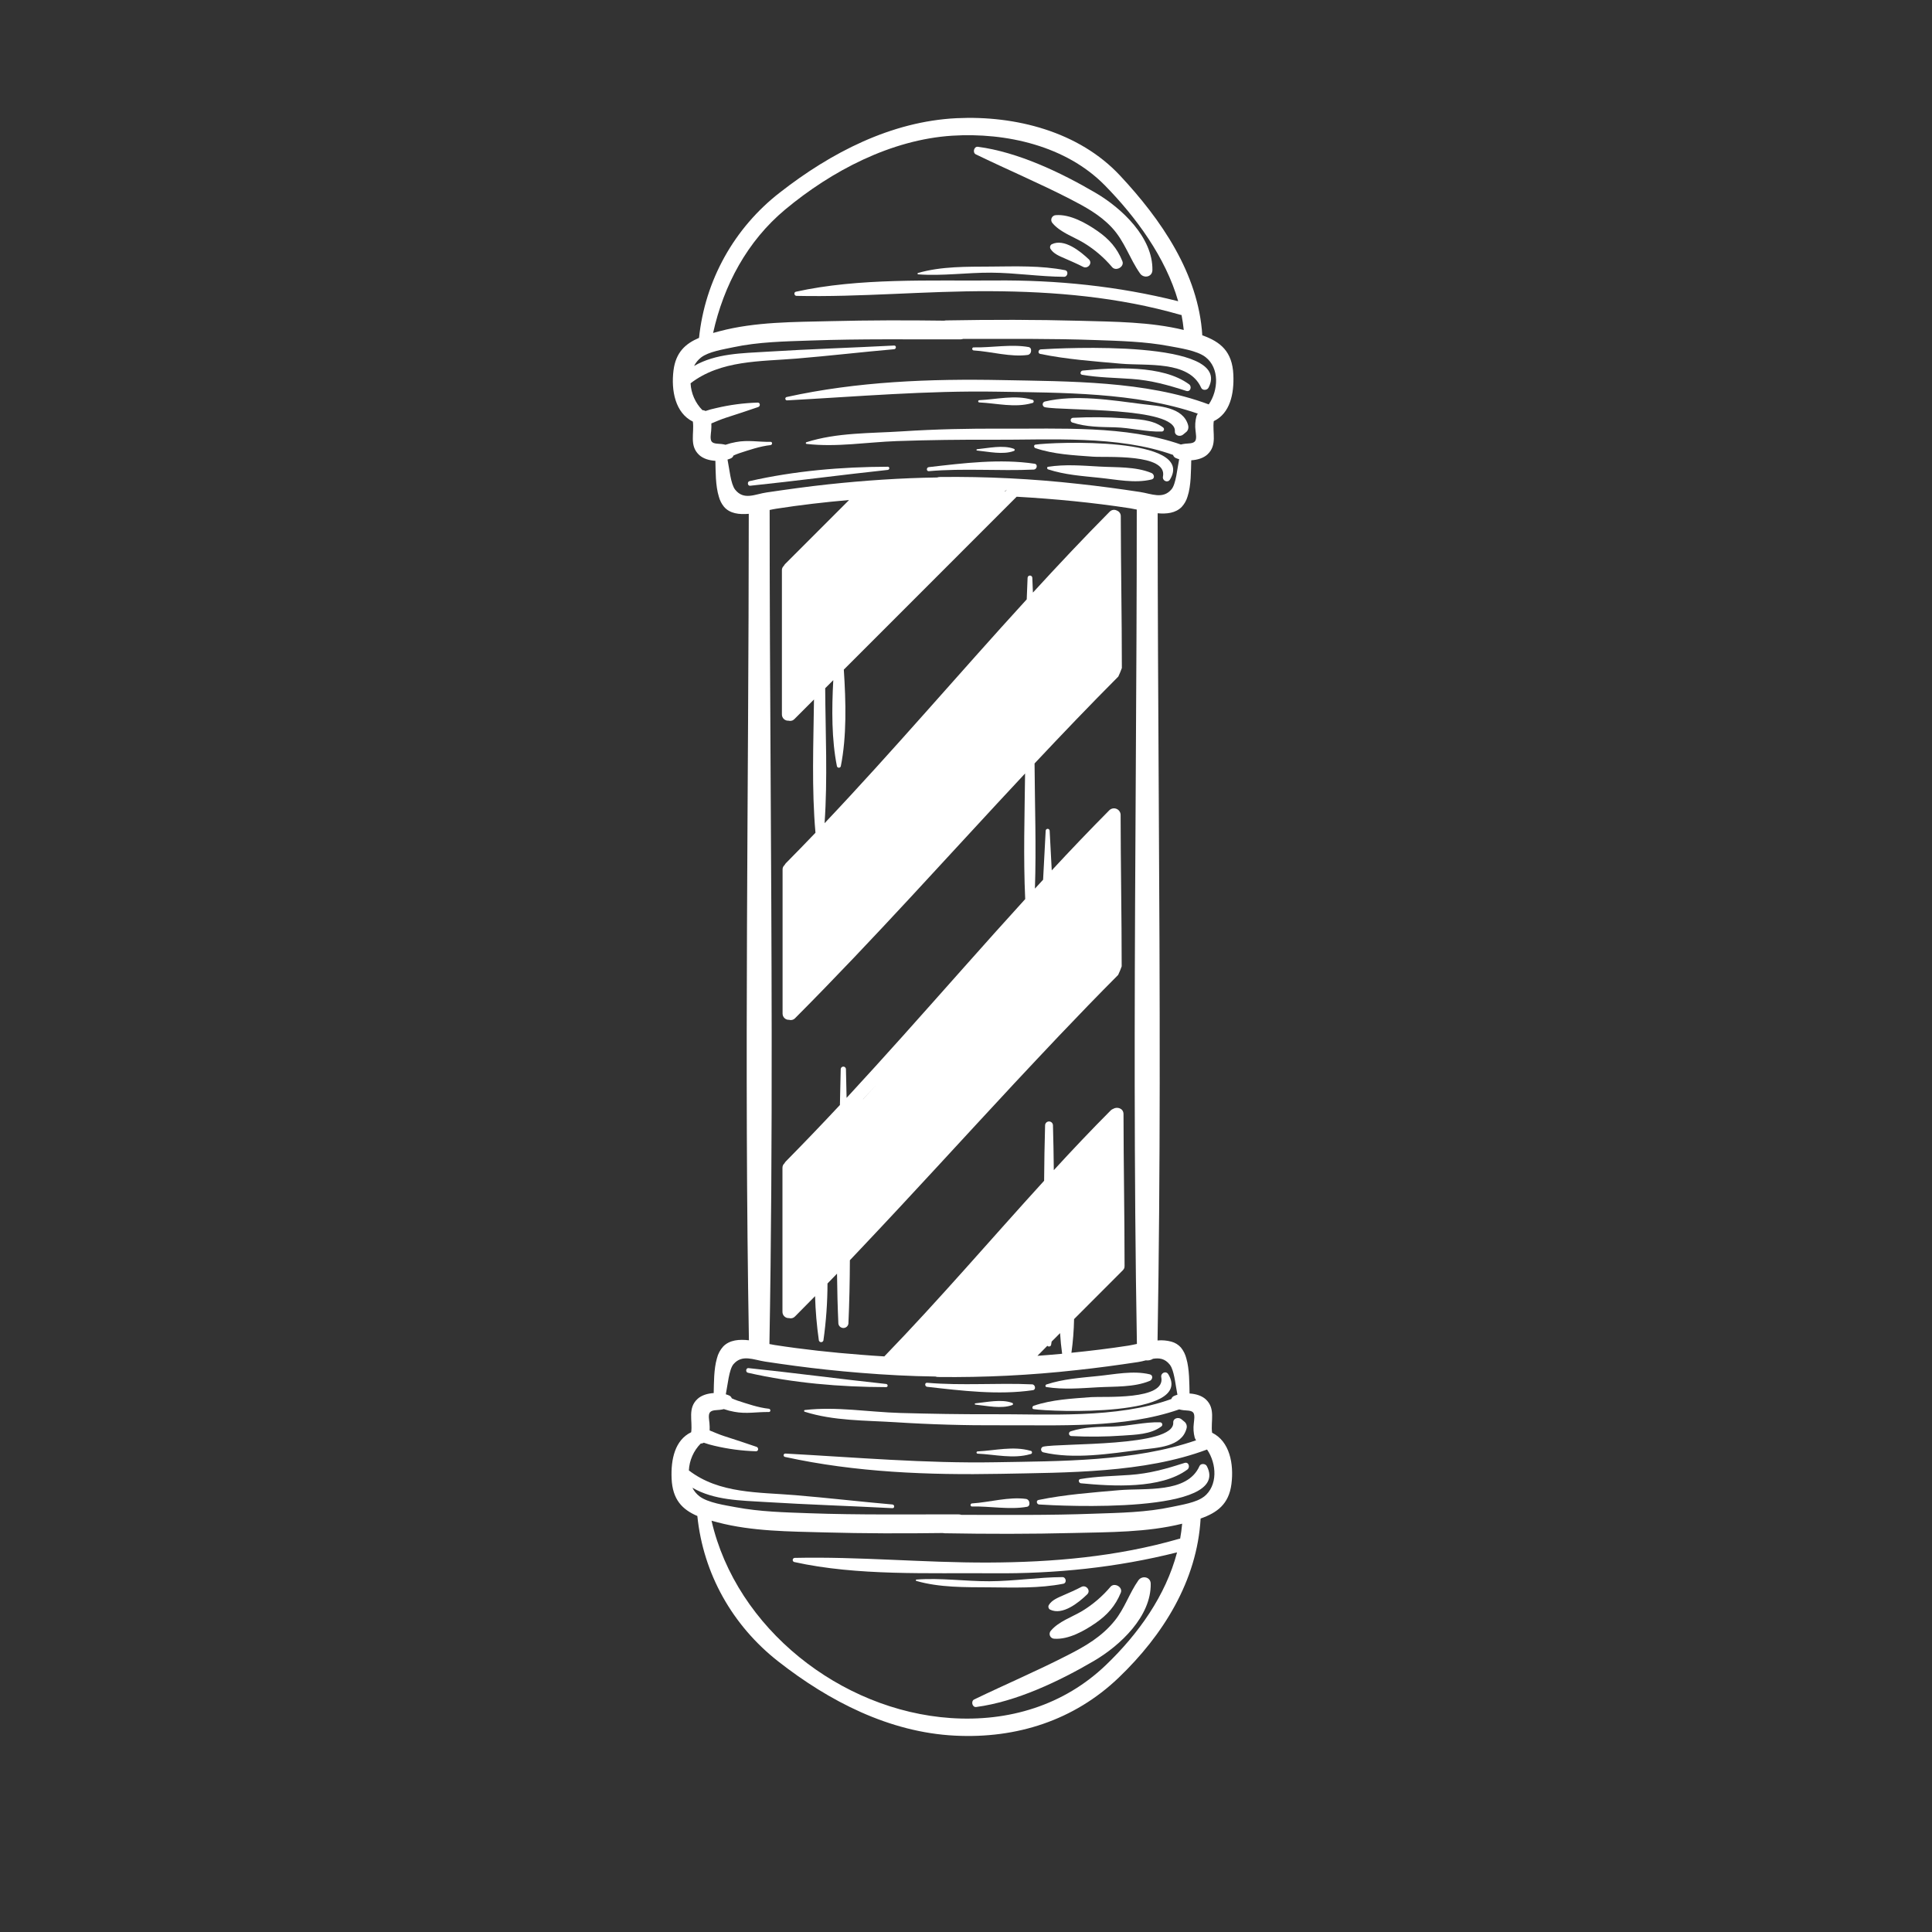 <svg xmlns="http://www.w3.org/2000/svg" xmlns:xlink="http://www.w3.org/1999/xlink" width="1080" zoomAndPan="magnify" viewBox="0 0 810 810" height="1080" preserveAspectRatio="xMidYMid meet" version="1.0"><rect x="0" y="0" width="810" height="810" fill="#333333" stroke="none"/><defs><clipPath id="a1c555a0ec"><path d="M 281.082 49 L 517.332 49 L 517.332 728 L 281.082 728 Z M 281.082 49 " clip-rule="nonzero"/></clipPath></defs><path fill="#ffffff" d="M 409.121 64.715 C 422.258 71.09 435.625 76.754 448.613 83.422 C 454.984 86.711 461.137 90.043 466.113 95.363 C 471.547 101.168 473.535 108.363 477.988 114.672 C 479.527 116.844 483.094 116.164 483.152 113.254 C 483.398 99.582 470.312 87.289 459.383 80.883 C 444.789 72.328 426.809 63.746 409.98 61.539 C 408.316 61.34 407.672 64.016 409.121 64.715 Z M 409.121 64.715 " fill-opacity="1" fill-rule="nonzero"/><path fill="#ffffff" d="M 460.109 96.836 C 455.352 93.527 448.676 89.754 442.691 90.199 C 442.297 90.211 441.938 90.324 441.613 90.547 C 441.285 90.77 441.047 91.062 440.895 91.426 C 440.742 91.789 440.699 92.168 440.77 92.555 C 440.836 92.941 441.008 93.281 441.277 93.57 C 444.57 97.457 450.035 99.234 454.332 101.797 C 458.859 104.551 462.832 107.945 466.258 111.988 C 467.863 113.879 471.523 111.867 470.555 109.48 C 468.352 103.984 464.969 100.211 460.109 96.836 Z M 460.109 96.836 " fill-opacity="1" fill-rule="nonzero"/><path fill="#ffffff" d="M 440.93 102.414 C 440.77 102.508 440.637 102.629 440.527 102.777 C 440.414 102.926 440.336 103.09 440.289 103.266 C 440.242 103.445 440.23 103.625 440.254 103.809 C 440.277 103.992 440.336 104.164 440.426 104.324 C 441.688 106.406 444.242 107.398 446.387 108.332 C 448.98 109.461 451.586 110.598 454.098 111.875 C 456.047 112.895 458.207 110.367 456.512 108.738 C 452.98 105.402 446.168 99.816 440.93 102.414 Z M 440.93 102.414 " fill-opacity="1" fill-rule="nonzero"/><path fill="#ffffff" d="M 429.305 133.816 C 429.266 133.816 429.246 133.836 429.246 133.875 C 429.246 133.91 429.266 133.93 429.305 133.93 C 429.34 133.93 429.359 133.91 429.359 133.875 C 429.359 133.836 429.34 133.816 429.305 133.816 Z M 429.305 133.816 " fill-opacity="1" fill-rule="nonzero"/><path fill="#ffffff" d="M 436.094 148.375 C 447.152 150.652 458.652 151.484 469.891 152.473 C 480.812 153.445 498.488 151.059 503.594 162.57 C 504.129 163.789 506.094 163.676 506.664 162.57 C 517.344 142.18 444.836 145.91 436.355 146.477 C 435.328 146.547 434.969 148.141 436.094 148.375 Z M 436.094 148.375 " fill-opacity="1" fill-rule="nonzero"/><path fill="#ffffff" d="M 498.516 161.113 C 487.32 152.879 466.984 154.125 453.906 155.363 C 452.98 155.449 452.582 156.949 453.668 157.133 C 460.543 158.316 467.504 158.371 474.449 158.867 C 482.668 159.449 489.621 161.402 497.355 163.895 C 499.105 164.461 499.82 162.047 498.516 161.113 Z M 498.516 161.113 " fill-opacity="1" fill-rule="nonzero"/><path fill="#ffffff" d="M 438.055 170.719 C 445.695 172.348 493.141 170.453 492.574 180.789 C 492.469 182.688 494.785 183.246 496.016 182.207 L 497.434 181.035 C 497.789 180.684 498.031 180.262 498.156 179.777 C 498.281 179.293 498.277 178.809 498.141 178.324 C 496.059 170.535 485.723 170.281 479.102 169.438 C 466.086 167.773 450.918 165.297 438.031 168.348 C 437.77 168.426 437.555 168.574 437.387 168.797 C 437.223 169.02 437.145 169.266 437.145 169.543 C 437.148 169.82 437.234 170.066 437.402 170.285 C 437.57 170.504 437.789 170.648 438.055 170.719 Z M 438.055 170.719 " fill-opacity="1" fill-rule="nonzero"/><path fill="#ffffff" d="M 471.391 175.367 C 464.219 174.855 457.043 174.789 449.863 175.168 C 449.617 175.172 449.398 175.258 449.211 175.422 C 449.027 175.59 448.914 175.797 448.883 176.043 C 448.848 176.289 448.898 176.52 449.035 176.727 C 449.168 176.938 449.355 177.078 449.598 177.148 C 455.43 179.039 461.266 179.012 467.348 179.152 C 473.973 179.309 480.582 181.137 487.086 180.93 C 487.297 180.926 487.484 180.855 487.648 180.727 C 487.816 180.598 487.926 180.43 487.98 180.227 C 488.035 180.023 488.023 179.824 487.949 179.629 C 487.875 179.434 487.746 179.281 487.57 179.168 C 483.152 175.832 476.777 175.746 471.391 175.367 Z M 471.391 175.367 " fill-opacity="1" fill-rule="nonzero"/><path fill="#ffffff" d="M 434.074 187.871 C 441.828 190.496 450.09 190.863 458.219 191.461 C 463.844 191.871 489.539 190.043 487.578 199.809 C 487.23 201.551 489.539 202.641 490.523 201.047 C 501.484 182.914 441.324 185.285 434.074 186.418 C 433.316 186.547 433.445 187.656 434.074 187.871 Z M 434.074 187.871 " fill-opacity="1" fill-rule="nonzero"/><path fill="#ffffff" d="M 482.77 198.309 C 476.098 195.539 468.125 196.012 460.973 195.609 C 453.695 195.207 446.637 194.582 439.406 195.707 C 438.828 195.801 438.934 196.629 439.406 196.785 C 446.488 199.094 453.625 199.547 460.973 200.324 C 468.055 201.031 475.758 202.738 482.77 201.031 C 484.297 200.68 483.949 198.797 482.77 198.309 Z M 482.77 198.309 " fill-opacity="1" fill-rule="nonzero"/><path fill="#ffffff" d="M 384.93 115.023 C 395.062 115.781 405.348 114.258 415.523 114.316 C 425.699 114.371 435.895 115.988 446.121 116.051 C 447.676 116.051 448.102 113.578 446.496 113.27 C 436.32 111.285 425.848 111.684 415.523 111.762 C 405.355 111.84 394.68 111.617 384.852 114.457 C 384.715 114.52 384.656 114.621 384.676 114.77 C 384.695 114.918 384.781 115.004 384.93 115.023 Z M 384.93 115.023 " fill-opacity="1" fill-rule="nonzero"/><path fill="#ffffff" d="M 372.203 195.68 C 352.699 195.738 333.305 197.395 314.25 201.711 C 313.188 201.953 313.395 203.766 314.512 203.652 C 333.766 201.648 352.965 199.07 372.203 197.012 C 373.039 196.918 373.082 195.672 372.203 195.68 Z M 372.203 195.68 " fill-opacity="1" fill-rule="nonzero"/><path fill="#ffffff" d="M 389.418 197.535 C 404.133 196.262 418.773 197.535 433.43 196.875 C 434.754 196.812 435.223 194.645 433.762 194.426 C 419.289 192.254 403.855 194.18 389.418 195.844 C 388.348 195.941 388.312 197.629 389.418 197.535 Z M 389.418 197.535 " fill-opacity="1" fill-rule="nonzero"/><path fill="#ffffff" d="M 409.648 188.891 C 414.336 189.344 420.551 190.773 425.074 189.066 C 425.297 188.996 425.41 188.848 425.41 188.613 C 425.41 188.379 425.297 188.23 425.074 188.16 C 420.543 186.453 414.336 187.883 409.648 188.336 C 409.57 188.336 409.504 188.363 409.453 188.418 C 409.398 188.473 409.371 188.535 409.371 188.613 C 409.371 188.691 409.398 188.754 409.453 188.809 C 409.504 188.863 409.57 188.891 409.648 188.891 Z M 409.648 188.891 " fill-opacity="1" fill-rule="nonzero"/><path fill="#ffffff" d="M 410.59 168.723 C 417.84 169.07 425.508 171.059 432.672 169 C 432.867 169 433.035 168.93 433.176 168.793 C 433.312 168.656 433.383 168.488 433.383 168.293 C 433.383 168.098 433.312 167.93 433.176 167.793 C 433.035 167.652 432.867 167.582 432.672 167.582 C 425.516 165.461 417.852 167.457 410.59 167.773 C 410.457 167.773 410.348 167.82 410.254 167.914 C 410.16 168.008 410.113 168.117 410.113 168.25 C 410.113 168.379 410.16 168.492 410.254 168.586 C 410.348 168.676 410.457 168.723 410.59 168.723 Z M 410.59 168.723 " fill-opacity="1" fill-rule="nonzero"/><path fill="#ffffff" d="M 408.23 146.922 C 415.496 147.363 423.75 149.832 431.008 148.793 C 431.383 148.688 431.688 148.48 431.922 148.172 C 432.156 147.863 432.273 147.516 432.277 147.129 C 432.277 146.988 432.277 146.844 432.277 146.711 C 432.273 146.438 432.188 146.188 432.023 145.969 C 431.855 145.75 431.641 145.605 431.379 145.527 C 423.992 144.176 415.68 145.816 408.215 145.641 C 407.395 145.621 407.41 146.875 408.23 146.922 Z M 408.23 146.922 " fill-opacity="1" fill-rule="nonzero"/><g clip-path="url(#a1c555a0ec)"><path fill="#ffffff" d="M 508.176 600.672 C 507.516 595.785 509.762 590.586 505.512 586.664 C 503.863 585.148 501.312 584.379 498.727 584.23 C 498.613 580.117 498.727 574.098 497.363 569.48 C 496.934 567.805 496.18 566.293 495.098 564.949 C 494.016 563.75 492.699 562.938 491.145 562.504 C 489.227 561.984 487.281 561.812 485.305 561.996 C 485.926 526.148 486.168 490.285 486.211 454.371 C 486.293 374.645 485.375 294.863 485.352 215.188 C 489.191 215.535 492.887 215.117 495.43 212.539 C 496.578 211.289 497.395 209.848 497.871 208.219 C 499.43 203.547 499.289 197.301 499.438 192.977 C 502.02 192.828 504.562 192.055 506.211 190.539 C 510.461 186.629 508.23 181.449 508.875 176.57 C 515.699 173.285 517.441 165.191 517.09 157.105 C 516.656 147.332 511.691 143.289 504.066 140.578 C 502.488 114.719 486.785 92.012 469.551 73.574 C 452.316 55.137 425.707 48.375 401.078 49.551 C 373.648 50.883 348.352 64.008 326.996 80.691 C 324.629 82.52 322.363 84.465 320.195 86.523 C 318.027 88.582 315.969 90.746 314.02 93.016 C 312.07 95.281 310.238 97.641 308.527 100.094 C 306.816 102.547 305.234 105.082 303.781 107.695 C 302.328 110.309 301.008 112.988 299.828 115.734 C 298.645 118.48 297.602 121.277 296.703 124.129 C 295.805 126.984 295.051 129.871 294.445 132.801 C 293.836 135.73 293.379 138.68 293.07 141.656 C 287.371 144.078 283.328 147.723 282.371 155.285 C 281.305 163.781 283.129 173.141 290.488 176.762 C 291.145 181.652 288.902 186.852 293.148 190.766 C 294.801 192.289 297.348 193.059 299.934 193.207 C 300.047 197.414 299.934 203.602 301.391 208.254 C 301.812 209.828 302.535 211.242 303.566 212.504 C 306.027 215.336 309.902 215.773 313.926 215.422 C 313.883 330.836 311.961 446.496 313.988 561.918 C 309.91 561.449 305.922 561.762 303.23 564.496 C 301.926 565.941 301.035 567.609 300.57 569.5 C 299.238 574.09 299.336 579.945 299.223 584.051 C 296.641 584.199 294.098 584.973 292.449 586.496 C 288.199 590.402 290.43 595.586 289.785 600.465 C 282.961 603.75 281.219 611.836 281.574 619.93 C 281.961 628.711 286.02 632.859 292.363 635.586 C 294.84 659.793 307.055 681.504 326.293 696.57 C 347.641 713.293 372.934 726.309 400.371 727.676 C 426.266 728.992 450.34 721.238 468.988 703.391 C 487.641 685.539 501.887 662.762 503.367 636.648 C 510.219 634.234 515.211 630.68 516.289 622.176 C 517.363 613.672 515.531 604.289 508.176 600.672 Z M 329.191 87.844 C 348.691 71.605 373.656 58.516 399.238 56.891 C 421.84 55.477 446.941 61.141 463.203 77.703 C 476.191 90.922 488.695 107.895 493.957 126.289 C 468.734 119.973 443.125 117.355 417.109 117.586 C 390.062 117.82 360.168 116.434 333.68 122.309 C 332.688 122.531 332.973 124.023 333.914 124.047 C 360.82 124.641 388.066 121.965 415.078 122.082 C 442.09 122.203 468.953 124.527 494.918 131.996 C 495.066 132.039 495.219 132.066 495.371 132.082 C 495.777 134.156 496.082 136.238 496.293 138.34 C 482.246 134.922 467.262 134.895 452.953 134.496 C 434.238 133.988 415.488 134 396.773 134.332 C 396.477 134.336 396.18 134.371 395.891 134.441 C 380.121 134.227 364.34 134.254 348.57 134.637 C 333.078 135.02 316.707 134.863 301.605 138.887 C 300.703 139.125 299.828 139.367 298.969 139.594 C 303.383 119.633 313.266 101.109 329.191 87.844 Z M 308.219 205.289 C 306.32 202.902 305.824 196.559 305.016 192.672 C 305.5 192.535 305.973 192.367 306.434 192.16 C 306.957 191.922 307.316 191.531 307.508 190.984 C 308.289 190.625 309.082 190.309 309.895 190.031 C 314.016 188.684 318.746 187.062 323.031 186.617 C 323.895 186.523 323.938 185.199 323.031 185.242 C 318.129 185.348 313.555 184.387 308.598 185.328 C 307.098 185.59 305.629 185.969 304.188 186.469 C 303.625 186.328 303.051 186.223 302.473 186.156 C 301.305 186.008 299.195 186.156 298.395 185.164 C 297.598 184.172 298.051 181.871 298.156 180.625 C 298.25 179.594 298.277 178.555 298.242 177.52 C 300.258 176.703 302.27 175.805 304.301 175.152 C 308.859 173.695 313.379 172.199 317.895 170.645 C 318.859 170.309 318.766 168.746 317.648 168.789 C 311.754 168.969 305.938 169.738 300.203 171.098 C 298.711 171.41 297.242 171.816 295.797 172.309 C 295.387 172.082 294.949 171.961 294.48 171.945 C 292.992 170.438 291.824 168.715 290.969 166.777 C 290.117 164.84 289.633 162.816 289.523 160.703 C 302.184 150.938 318.801 151.59 334.062 150.328 C 347.676 149.203 361.242 147.602 374.859 146.414 C 375.836 146.328 375.859 144.812 374.859 144.871 C 357.16 145.797 339.5 146.344 321.824 147.441 C 311.105 148.098 300.137 148.148 290.988 153.43 C 291.707 152.039 292.68 150.859 293.906 149.891 C 297.07 147.418 303.305 146.477 307.359 145.598 C 317.98 143.32 329.082 143.133 339.93 142.766 C 360.812 142.016 381.707 142.336 402.582 142.285 C 402.988 142.281 403.387 142.219 403.777 142.094 C 422.328 142.094 440.871 141.902 459.422 142.574 C 469.641 142.941 480.027 143.184 490.098 145.082 C 494.551 145.926 501.887 146.949 505.441 149.727 C 511.316 154.316 510.859 163.582 506.777 169.551 C 480.348 159.641 448.012 159.914 420.176 159.355 C 390.027 158.754 359.383 159.93 329.863 166.438 C 329.668 166.465 329.508 166.555 329.391 166.711 C 329.27 166.867 329.223 167.047 329.25 167.242 C 329.277 167.438 329.367 167.594 329.523 167.715 C 329.684 167.832 329.859 167.879 330.055 167.852 C 359.402 166.273 388.641 163.703 418.078 164.215 C 445.086 164.672 476.211 164.426 502.184 173.418 C 501.922 173.777 501.727 174.164 501.598 174.586 C 501.094 176.535 500.973 178.504 501.227 180.5 C 501.32 181.676 501.859 184.039 500.98 185.039 C 500.102 186.035 498.148 185.875 496.902 186.035 C 496.285 186.102 495.68 186.215 495.082 186.367 C 471.957 178.289 444.426 179.855 420.418 179.715 C 406.324 179.629 392.242 179.934 378.18 180.848 C 364.832 181.711 350.906 181.312 338.062 185.406 C 337.883 185.477 337.809 185.609 337.836 185.797 C 337.859 185.988 337.969 186.094 338.16 186.113 C 350.707 187.578 363.48 185.363 376.07 184.926 C 389.434 184.457 402.828 184.301 416.188 184.359 C 440.031 184.473 468.832 182.418 491.816 190.73 C 491.996 191.336 492.375 191.77 492.949 192.027 C 493.41 192.227 493.883 192.395 494.367 192.535 C 493.582 196.395 493.035 202.93 491.16 205.148 C 487.535 209.438 482.816 207.008 477.918 206.258 C 469.359 204.957 460.781 203.793 452.172 202.875 C 432.852 200.715 413.469 199.754 394.027 199.984 C 393.641 199.992 393.262 200.059 392.895 200.184 C 377.637 200.402 362.371 201.445 347.219 203.066 C 338.605 203.984 330.039 205.188 321.48 206.449 C 316.594 207.137 311.898 209.906 308.219 205.289 Z M 439.109 564.227 C 439.348 564.492 439.645 564.586 439.992 564.508 C 440.344 564.434 440.57 564.223 440.676 563.879 C 440.758 563.398 440.824 562.918 440.902 562.465 L 444.441 558.922 C 444.625 561.875 444.91 564.773 445.305 567.574 C 441.855 567.898 438.402 568.184 434.953 568.434 Z M 450.312 553.039 C 457.121 546.223 463.934 539.402 470.746 532.574 L 470.781 532.535 C 470.914 532.402 471.031 532.258 471.129 532.102 C 471.203 531.98 471.266 531.852 471.32 531.719 C 471.367 531.605 471.402 531.484 471.434 531.367 C 471.438 531.328 471.438 531.293 471.434 531.258 C 471.465 531.094 471.484 530.926 471.48 530.758 C 471.48 530.758 471.48 530.699 471.48 530.672 C 471.48 509.48 471.062 488.293 471.035 467.102 C 471.035 464.625 468.332 463.887 466.715 464.887 C 466.297 465.035 465.934 465.27 465.625 465.594 C 457.527 473.723 449.602 482.09 441.812 490.59 C 441.742 484.328 441.645 478.07 441.461 471.816 C 441.461 471.598 441.418 471.391 441.332 471.188 C 441.25 470.988 441.129 470.809 440.977 470.656 C 440.82 470.5 440.641 470.383 440.441 470.301 C 440.238 470.215 440.027 470.176 439.809 470.176 C 439.594 470.176 439.383 470.215 439.18 470.301 C 438.98 470.383 438.801 470.5 438.645 470.656 C 438.492 470.809 438.371 470.988 438.289 471.188 C 438.203 471.391 438.16 471.598 438.16 471.816 C 437.934 479.555 437.812 487.297 437.75 495.043 C 415.391 519.57 393.852 544.824 370.754 568.68 C 367.426 568.48 364.113 568.25 360.789 567.973 C 348.754 567.051 336.789 565.754 324.812 563.906 C 324.105 563.793 323.363 563.652 322.582 563.488 C 323.355 520.453 323.566 477.391 323.531 434.312 C 323.469 360.801 322.684 287.27 322.676 213.812 C 323.695 213.594 324.656 213.395 325.508 213.27 C 335.656 211.695 345.816 210.52 355.988 209.637 L 329.184 236.441 C 328.957 236.672 328.773 236.93 328.637 237.223 C 328.043 237.758 327.77 238.426 327.816 239.227 L 327.816 299.496 C 327.809 299.859 327.875 300.211 328.012 300.547 C 328.152 300.883 328.352 301.176 328.613 301.43 C 328.879 301.68 329.18 301.871 329.52 301.996 C 329.863 302.121 330.215 302.172 330.578 302.152 C 331.031 302.281 331.484 302.281 331.938 302.152 C 332.391 302.027 332.777 301.789 333.098 301.441 L 341.27 293.258 C 341.043 311.832 340.258 330.688 341.891 349.137 C 337.789 353.43 333.656 357.676 329.496 361.883 C 329.27 362.109 329.09 362.367 328.957 362.656 C 328.355 363.18 328.07 363.84 328.098 364.637 L 328.098 424.914 C 328.09 425.277 328.156 425.629 328.293 425.965 C 328.434 426.301 328.633 426.594 328.895 426.844 C 329.156 427.098 329.457 427.285 329.797 427.41 C 330.141 427.535 330.492 427.586 330.855 427.562 C 331.309 427.695 331.762 427.695 332.215 427.566 C 332.668 427.441 333.055 427.203 333.375 426.855 C 366.496 393.625 397.73 358.562 429.77 324.285 C 429.578 341.797 429.012 359.469 429.82 376.949 C 412.551 395.906 395.656 415.223 378.551 434.305 C 370.742 443.027 362.871 451.688 354.934 460.289 C 354.836 456.254 354.746 452.219 354.664 448.188 C 354.645 447.902 354.527 447.664 354.316 447.469 C 354.105 447.277 353.859 447.18 353.57 447.18 C 353.285 447.18 353.039 447.277 352.828 447.469 C 352.617 447.664 352.5 447.902 352.477 448.188 C 352.387 453.211 352.273 458.242 352.137 463.277 C 344.684 471.266 337.121 479.152 329.445 486.941 C 329.223 487.168 329.043 487.422 328.906 487.707 C 328.309 488.234 328.023 488.898 328.051 489.695 L 328.051 549.965 C 328.043 550.328 328.109 550.68 328.246 551.016 C 328.387 551.352 328.586 551.645 328.848 551.895 C 329.109 552.148 329.41 552.336 329.75 552.465 C 330.09 552.59 330.441 552.641 330.805 552.621 C 331.258 552.754 331.715 552.754 332.168 552.629 C 332.625 552.5 333.012 552.262 333.332 551.914 C 336.164 549.082 338.961 546.25 341.723 543.418 C 341.898 549.641 342.43 555.832 343.316 561.996 C 343.379 562.207 343.496 562.379 343.672 562.512 C 343.848 562.645 344.047 562.711 344.27 562.711 C 344.488 562.711 344.688 562.645 344.863 562.512 C 345.039 562.379 345.16 562.207 345.219 561.996 C 346.344 554.074 346.918 546.109 346.934 538.105 C 348.266 536.738 349.598 535.371 350.922 533.992 C 351 540.988 351.176 547.977 351.492 554.945 C 351.531 555.195 351.609 555.438 351.73 555.66 C 351.855 555.887 352.012 556.082 352.203 556.25 C 352.398 556.418 352.613 556.543 352.855 556.633 C 353.094 556.723 353.34 556.77 353.598 556.77 C 353.852 556.77 354.102 556.723 354.34 556.633 C 354.578 556.543 354.797 556.418 354.988 556.25 C 355.184 556.082 355.34 555.887 355.461 555.66 C 355.586 555.438 355.664 555.195 355.699 554.945 C 356.102 546.102 356.281 537.242 356.316 528.355 C 357.824 526.777 359.316 525.184 360.82 523.598 C 382.465 500.754 403.629 477.445 425.074 454.406 C 431.336 447.695 437.621 441.008 443.93 434.348 C 452.129 425.73 460.387 417.168 468.785 408.75 C 469.348 407.578 469.844 406.379 470.27 405.152 C 470.27 383.969 469.852 362.777 469.824 341.59 C 469.805 341.059 469.645 340.57 469.344 340.129 C 469.047 339.688 468.652 339.359 468.164 339.145 C 467.676 338.93 467.168 338.859 466.641 338.934 C 466.113 339.012 465.645 339.223 465.238 339.566 L 465.16 339.629 C 456.945 347.918 448.875 356.348 440.949 364.914 C 440.66 359.312 440.348 353.762 440.074 348.324 C 440.074 348.094 439.992 347.895 439.828 347.734 C 439.664 347.57 439.469 347.488 439.238 347.488 C 439.008 347.488 438.809 347.57 438.645 347.734 C 438.484 347.895 438.402 348.094 438.402 348.324 C 438.07 355.031 437.691 361.891 437.324 368.824 L 433.898 372.555 C 434.484 355.105 433.855 337.496 433.742 320.086 C 445.285 307.789 456.945 295.602 468.855 283.656 C 469.418 282.488 469.914 281.293 470.344 280.066 C 470.344 258.875 469.926 237.688 469.895 216.496 C 469.918 215.953 469.773 215.457 469.473 215.008 C 469.168 214.559 468.762 214.238 468.254 214.055 C 468.02 213.926 467.77 213.836 467.504 213.789 C 467.242 213.738 466.977 213.734 466.711 213.773 C 466.445 213.809 466.191 213.887 465.953 214.008 C 465.711 214.129 465.496 214.281 465.309 214.473 L 465.23 214.535 C 454.262 225.602 443.586 236.953 433.055 248.445 C 432.977 246.363 432.898 244.289 432.801 242.207 C 432.777 241.949 432.672 241.734 432.484 241.559 C 432.293 241.387 432.07 241.301 431.812 241.301 C 431.555 241.301 431.332 241.387 431.141 241.559 C 430.953 241.734 430.848 241.949 430.824 242.207 C 430.684 245.227 430.562 248.254 430.457 251.285 C 402 282.418 374.656 314.562 345.707 345.129 C 347.02 326.387 346.078 307.301 345.965 288.551 L 349.355 285.156 C 348.691 297.473 348.648 310.09 350.891 321.27 C 350.945 321.445 351.047 321.594 351.195 321.703 C 351.344 321.812 351.512 321.871 351.699 321.871 C 351.887 321.871 352.055 321.812 352.203 321.703 C 352.352 321.594 352.453 321.445 352.508 321.27 C 355.012 308.75 354.672 294.434 353.773 280.746 C 377.934 256.582 402.086 232.418 426.238 208.254 C 442.148 209.16 458.008 210.664 473.832 213.105 C 474.684 213.238 475.617 213.426 476.594 213.637 C 476.594 287.16 475.793 360.766 475.73 434.348 C 475.73 441.035 475.73 447.723 475.73 454.406 C 475.773 490.766 476.008 527.109 476.652 563.449 C 475.363 563.723 474.164 563.98 473.109 564.156 C 465.145 565.387 457.18 566.352 449.199 567.152 C 449.852 562.469 450.223 557.766 450.312 553.039 Z M 419.215 208.254 C 419.922 207.547 420.68 206.797 421.402 206.074 L 421.168 206.074 C 421.762 205.605 422.223 205.246 422.18 205.289 L 421.402 206.059 C 420.691 206.77 419.984 207.52 419.215 208.242 Z M 385.879 434.348 C 379.949 440.98 373.988 447.586 368 454.172 C 374 447.602 379.957 440.992 385.879 434.348 Z M 362.582 513.648 C 361.973 514.293 361.371 514.945 360.77 515.59 C 359.262 517.184 357.766 518.781 356.25 520.375 C 358.383 518.203 360.484 515.922 362.598 513.68 Z M 361.824 460.863 C 363.711 458.801 365.613 456.73 367.523 454.652 C 365.645 456.75 363.75 458.828 361.84 460.891 Z M 415.898 456.121 C 406.723 466.031 397.566 475.945 388.426 485.859 C 397.582 475.965 406.746 466.062 415.914 456.148 Z M 376.594 498.652 L 374.469 500.969 Z M 436.293 434.316 Z M 425.734 445.555 L 418.922 452.863 C 421.199 450.445 423.473 448.02 425.75 445.582 Z M 494.762 645.086 C 494.574 645.105 494.387 645.141 494.203 645.195 C 468.23 652.684 441.297 655.008 414.355 655.105 C 387.414 655.207 360.105 652.551 333.191 653.152 C 332.977 653.16 332.789 653.238 332.629 653.383 C 332.473 653.527 332.379 653.703 332.348 653.918 C 332.32 654.129 332.363 654.328 332.477 654.508 C 332.594 654.691 332.754 654.816 332.957 654.879 C 359.445 660.758 389.355 659.367 416.395 659.602 C 442.492 659.836 468.184 657.203 493.488 650.836 C 488.715 668.992 477.266 685.016 463.695 698.035 C 446.078 714.938 422.91 721.961 398.551 720.297 C 352.43 717.16 308.672 682.715 298.312 637.559 C 299.16 637.801 300.023 638.043 300.926 638.27 C 315.391 642.059 330.891 642.062 345.73 642.469 C 362.207 642.922 378.719 642.949 395.203 642.73 C 395.496 642.793 395.793 642.824 396.094 642.828 C 414.086 643.148 432.113 643.16 450.113 642.715 C 465.109 642.348 480.934 642.473 495.629 638.82 C 495.43 640.965 495.145 643.062 494.777 645.117 Z M 504.727 627.5 C 501.562 629.977 495.328 630.918 491.273 631.789 C 480.652 634.07 469.551 634.262 458.703 634.621 C 440.156 635.328 421.613 635.117 403.055 635.102 C 402.668 634.977 402.273 634.914 401.867 634.914 C 380.969 634.863 360.09 635.188 339.207 634.43 C 328.992 634.062 318.605 633.82 308.535 631.918 C 304.082 631.074 296.746 630.055 293.191 627.281 C 291.965 626.312 290.996 625.129 290.281 623.738 C 299.422 629.035 310.406 629.078 321.109 629.742 C 338.812 630.832 356.465 631.379 374.145 632.305 C 375.148 632.363 375.121 630.848 374.145 630.762 C 360.535 629.574 346.969 627.98 333.352 626.848 C 318.066 625.586 301.492 626.266 288.809 616.473 C 288.918 614.359 289.398 612.336 290.254 610.398 C 291.109 608.461 292.277 606.738 293.766 605.23 C 294.234 605.215 294.676 605.094 295.09 604.871 C 296.531 605.383 298 605.809 299.492 606.145 C 305.23 607.504 311.043 608.273 316.934 608.453 C 318.043 608.496 318.156 606.93 317.188 606.598 C 312.672 605.039 308.152 603.547 303.586 602.086 C 301.562 601.434 299.543 600.535 297.523 599.723 C 297.562 598.684 297.535 597.648 297.441 596.613 C 297.348 595.445 296.809 593.074 297.688 592.082 C 298.566 591.09 300.52 591.246 301.766 591.082 C 302.348 591.016 302.926 590.91 303.496 590.773 C 304.93 591.27 306.395 591.652 307.891 591.91 C 312.848 592.867 317.422 591.91 322.32 591.996 C 323.223 591.996 323.18 590.715 322.32 590.621 C 318.023 590.176 313.301 588.547 309.188 587.211 C 308.375 586.934 307.578 586.617 306.801 586.254 C 306.605 585.711 306.242 585.32 305.719 585.078 C 305.258 584.871 304.785 584.703 304.301 584.57 C 305.086 580.711 305.633 574.168 307.508 571.953 C 311.133 567.703 315.852 570.098 320.75 570.848 C 329.309 572.148 337.887 573.312 346.496 574.23 C 351.25 574.742 356.008 575.188 360.777 575.57 C 371.219 576.418 381.691 576.984 392.164 577.113 C 392.531 577.238 392.91 577.305 393.297 577.312 C 412.742 577.543 432.125 576.578 451.449 574.422 C 460.062 573.504 468.629 572.332 477.188 571.039 C 478.273 570.875 479.312 570.613 480.391 570.328 C 481.477 570.469 482.488 570.25 483.422 569.672 C 485.977 569.27 488.375 569.531 490.438 572.129 C 490.719 572.496 490.953 572.895 491.145 573.316 C 492.477 576.207 492.949 581.391 493.645 584.746 C 493.16 584.879 492.688 585.051 492.227 585.258 C 491.656 585.512 491.277 585.941 491.094 586.543 C 468.105 594.871 439.32 592.816 415.473 592.918 C 402.801 592.973 390.125 592.746 377.465 592.395 C 364.195 592.023 350.652 589.617 337.445 591.16 C 337.254 591.18 337.145 591.285 337.117 591.477 C 337.094 591.668 337.168 591.797 337.348 591.871 C 349.555 595.75 362.66 595.473 375.355 596.273 C 390.137 597.219 404.914 597.645 419.695 597.555 C 443.719 597.414 471.242 598.973 494.367 590.898 C 494.965 591.051 495.574 591.164 496.188 591.238 C 497.355 591.387 499.457 591.238 500.266 592.23 C 501.07 593.223 500.613 595.516 500.504 596.77 C 500.25 598.762 500.371 600.734 500.875 602.68 C 501.004 603.105 501.203 603.492 501.469 603.848 C 475.496 612.836 444.371 612.566 417.359 613.055 C 387.922 613.578 358.688 611 329.34 609.414 C 329.145 609.387 328.969 609.434 328.809 609.555 C 328.652 609.676 328.562 609.832 328.535 610.027 C 328.508 610.223 328.555 610.398 328.676 610.555 C 328.793 610.715 328.953 610.805 329.148 610.832 C 358.668 617.305 389.332 618.477 419.461 617.91 C 447.281 617.352 479.645 617.629 506.062 607.715 C 510.164 613.672 510.625 622.938 504.738 627.527 Z M 504.727 627.5 " fill-opacity="1" fill-rule="nonzero"/></g><path fill="#ffffff" d="M 447.91 693.801 C 434.918 700.484 421.555 706.172 408.422 712.508 C 406.969 713.219 407.609 715.887 409.277 715.668 C 426.047 713.465 444.129 704.848 458.672 696.324 C 469.664 689.887 482.691 677.652 482.441 663.957 C 482.395 661.066 478.824 660.418 477.289 662.539 C 473.43 668.008 471.559 674.316 467.262 679.582 C 461.98 686.105 455.266 690.043 447.91 693.801 Z M 447.91 693.801 " fill-opacity="1" fill-rule="nonzero"/><path fill="#ffffff" d="M 440.59 683.668 C 440.32 683.957 440.152 684.297 440.082 684.684 C 440.012 685.074 440.055 685.449 440.207 685.812 C 440.359 686.176 440.598 686.469 440.926 686.691 C 441.25 686.914 441.609 687.031 442.004 687.039 C 448.023 687.473 454.645 683.719 459.43 680.406 C 464.219 677.09 467.664 673.246 469.895 667.758 C 470.867 665.379 467.207 663.363 465.59 665.254 C 462.168 669.297 458.195 672.695 453.668 675.449 C 449.355 678.004 443.883 679.789 440.59 683.668 Z M 440.59 683.668 " fill-opacity="1" fill-rule="nonzero"/><path fill="#ffffff" d="M 439.727 672.914 C 439.633 673.074 439.578 673.246 439.551 673.43 C 439.527 673.613 439.539 673.793 439.586 673.969 C 439.633 674.148 439.711 674.312 439.82 674.461 C 439.93 674.609 440.062 674.73 440.223 674.824 C 445.469 677.426 452.258 671.875 455.797 668.453 C 457.477 666.84 455.344 664.289 453.375 665.316 C 450.871 666.633 448.266 667.766 445.668 668.891 C 443.527 669.848 440.984 670.824 439.727 672.914 Z M 439.727 672.914 " fill-opacity="1" fill-rule="nonzero"/><path fill="#ffffff" d="M 428.602 643.422 C 428.641 643.422 428.66 643.406 428.66 643.367 C 428.66 643.328 428.641 643.309 428.602 643.309 C 428.562 643.309 428.547 643.328 428.547 643.367 C 428.547 643.406 428.562 643.422 428.602 643.422 Z M 428.602 643.422 " fill-opacity="1" fill-rule="nonzero"/><path fill="#ffffff" d="M 502.883 614.668 C 497.766 626.219 480.051 623.805 469.18 624.766 C 457.938 625.758 446.453 626.586 435.391 628.867 C 434.273 629.094 434.613 630.691 435.648 630.762 C 444.398 631.352 516.605 635.012 505.965 614.668 C 505.383 613.562 503.414 613.449 502.883 614.668 Z M 502.883 614.668 " fill-opacity="1" fill-rule="nonzero"/><path fill="#ffffff" d="M 453.188 621.875 C 466.305 623.125 486.562 624.398 497.793 616.129 C 499.082 615.188 498.395 612.77 496.617 613.344 C 488.879 615.836 481.926 617.793 473.711 618.371 C 466.766 618.867 459.801 618.926 452.922 620.105 C 451.875 620.289 452.25 621.793 453.188 621.875 Z M 453.188 621.875 " fill-opacity="1" fill-rule="nonzero"/><path fill="#ffffff" d="M 437.348 608.883 C 450.184 611.93 465.441 609.465 478.414 607.793 C 485.062 606.945 495.406 606.719 497.453 598.914 C 497.594 598.434 497.602 597.949 497.473 597.461 C 497.348 596.977 497.102 596.555 496.746 596.203 L 495.328 595.027 C 494.098 594 491.789 594.559 491.887 596.441 C 492.449 606.73 444.66 604.941 437.367 606.52 C 437.105 606.594 436.891 606.738 436.723 606.957 C 436.559 607.176 436.473 607.422 436.473 607.695 C 436.469 607.969 436.547 608.215 436.711 608.434 C 436.871 608.656 437.086 608.805 437.348 608.883 Z M 437.348 608.883 " fill-opacity="1" fill-rule="nonzero"/><path fill="#ffffff" d="M 449.164 602.074 C 456.34 602.449 463.512 602.383 470.684 601.875 C 476.07 601.492 482.441 601.406 486.859 598.07 C 487.039 597.961 487.164 597.805 487.242 597.609 C 487.316 597.418 487.328 597.219 487.273 597.016 C 487.219 596.812 487.109 596.648 486.945 596.516 C 486.781 596.387 486.598 596.316 486.387 596.309 C 479.871 596.102 473.266 597.93 466.645 598.086 C 460.559 598.227 454.73 598.199 448.895 600.09 C 448.656 600.16 448.469 600.301 448.332 600.512 C 448.199 600.719 448.148 600.949 448.18 601.195 C 448.215 601.441 448.324 601.648 448.512 601.816 C 448.695 601.98 448.914 602.066 449.164 602.074 Z M 449.164 602.074 " fill-opacity="1" fill-rule="nonzero"/><path fill="#ffffff" d="M 433.375 589.371 C 432.742 589.582 432.582 590.695 433.375 590.785 C 440.754 591.941 500.754 594.254 489.812 576.156 C 488.844 574.551 486.52 575.641 486.875 577.395 C 488.836 587.203 462.598 585.375 457.52 585.746 C 449.406 586.375 441.105 586.75 433.375 589.371 Z M 433.375 589.371 " fill-opacity="1" fill-rule="nonzero"/><path fill="#ffffff" d="M 438.707 581.531 C 445.934 582.656 452.996 582.035 460.273 581.629 C 467.418 581.227 475.398 581.703 482.066 578.934 C 483.242 578.445 483.57 576.562 482.066 576.199 C 475.051 574.516 467.383 576.199 460.273 576.906 C 452.918 577.664 445.766 578.125 438.707 580.449 C 438.23 580.609 438.117 581.438 438.707 581.531 Z M 438.707 581.531 " fill-opacity="1" fill-rule="nonzero"/><path fill="#ffffff" d="M 384.141 662.805 C 393.969 665.637 404.676 665.43 414.816 665.5 C 425.145 665.578 435.613 665.98 445.793 663.992 C 447.379 663.68 446.984 661.203 445.418 661.211 C 435.188 661.273 425.062 662.91 414.816 662.945 C 404.57 662.98 394.352 661.457 384.219 662.238 C 384.074 662.258 383.988 662.344 383.969 662.492 C 383.949 662.637 384.004 662.742 384.141 662.805 Z M 384.141 662.805 " fill-opacity="1" fill-rule="nonzero"/><path fill="#ffffff" d="M 371.504 580.234 C 352.258 578.176 333.062 575.59 313.812 573.586 C 312.699 573.473 312.473 575.285 313.547 575.527 C 332.602 579.852 351.988 581.504 371.504 581.559 C 372.375 581.566 372.34 580.32 371.504 580.234 Z M 371.504 580.234 " fill-opacity="1" fill-rule="nonzero"/><path fill="#ffffff" d="M 388.711 581.426 C 403.152 583.062 418.574 584.965 433.055 582.84 C 434.473 582.621 434.055 580.457 432.723 580.398 C 418.059 579.727 403.418 581.008 388.711 579.734 C 387.613 579.613 387.648 581.305 388.711 581.426 Z M 388.711 581.426 " fill-opacity="1" fill-rule="nonzero"/><path fill="#ffffff" d="M 424.367 588.172 C 419.836 586.465 413.625 587.898 408.938 588.352 C 408.863 588.352 408.797 588.379 408.742 588.43 C 408.691 588.484 408.664 588.551 408.664 588.625 C 408.664 588.703 408.691 588.77 408.742 588.82 C 408.797 588.875 408.863 588.902 408.938 588.902 C 413.633 589.355 419.852 590.785 424.367 589.078 C 424.59 589.012 424.703 588.859 424.703 588.625 C 424.703 588.395 424.59 588.242 424.367 588.172 Z M 424.367 588.172 " fill-opacity="1" fill-rule="nonzero"/><path fill="#ffffff" d="M 409.879 609.457 C 417.145 609.777 424.812 611.738 431.973 609.648 C 432.168 609.648 432.336 609.578 432.473 609.441 C 432.609 609.305 432.68 609.137 432.68 608.941 C 432.68 608.746 432.609 608.578 432.473 608.441 C 432.336 608.301 432.168 608.234 431.973 608.234 C 424.801 606.172 417.102 608.16 409.879 608.508 C 409.75 608.512 409.641 608.559 409.547 608.648 C 409.457 608.742 409.41 608.852 409.41 608.984 C 409.41 609.113 409.457 609.223 409.547 609.316 C 409.641 609.41 409.75 609.457 409.879 609.457 Z M 409.879 609.457 " fill-opacity="1" fill-rule="nonzero"/><path fill="#ffffff" d="M 430.301 628.449 C 423.035 627.406 414.781 629.863 407.523 630.316 C 406.703 630.367 406.688 631.625 407.523 631.605 C 414.992 631.422 423.305 633.062 430.684 631.711 C 430.949 631.637 431.164 631.492 431.332 631.273 C 431.5 631.051 431.582 630.805 431.582 630.531 C 431.582 630.395 431.582 630.254 431.582 630.117 C 431.578 629.73 431.457 629.379 431.219 629.07 C 430.984 628.762 430.676 628.555 430.301 628.449 Z M 430.301 628.449 " fill-opacity="1" fill-rule="nonzero"/></svg>